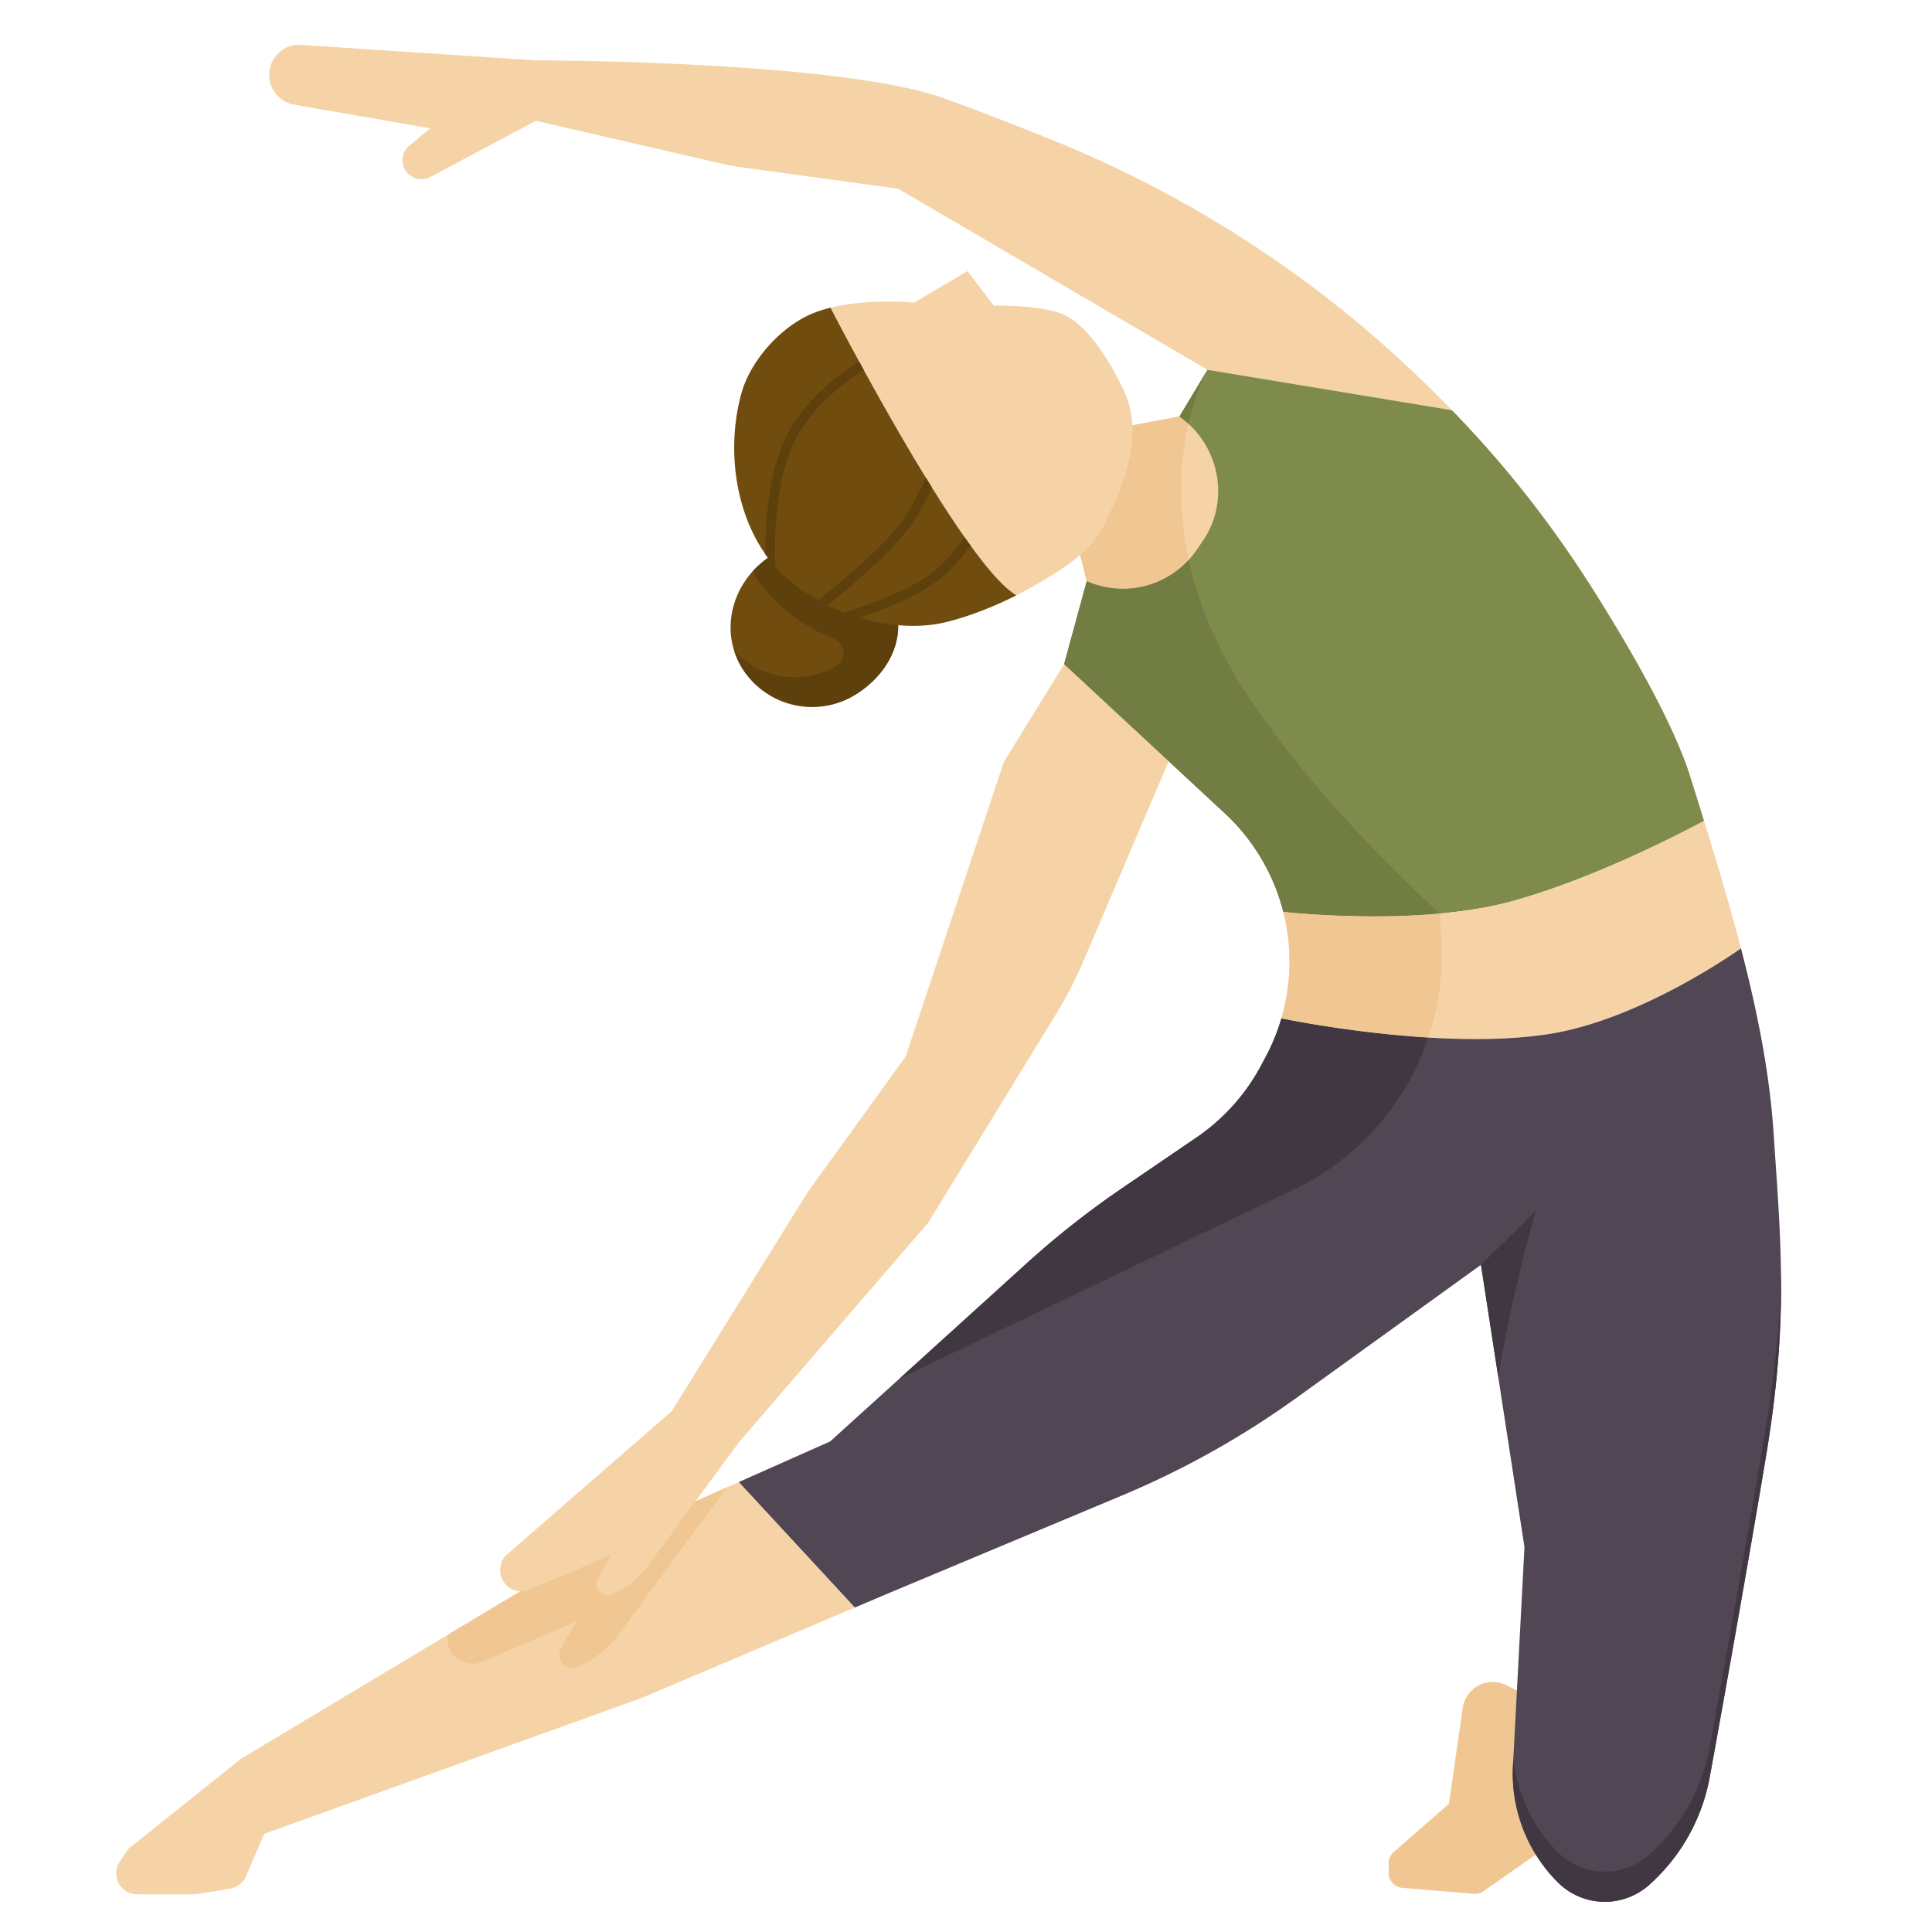 <svg height="512" viewBox="0 0 256 256" width="512" xmlns="http://www.w3.org/2000/svg"><path d="m101.766 73.921 17.25 8.923c.068 3.802-2.416 7.295-5.93 9.354-5.183 3.036-11.846 1.296-14.882-3.887-2.901-4.951-1.092-11.19 3.562-14.39z" fill="#704c0f"/><path d="m110.787 88.246.034-.02c1.405-.829 1.186-2.93-.322-3.553-4.021-1.66-7.612-4.258-9.854-7.466-.332-.475-.636-.97-.927-1.474a11.628 11.628 0 0 1 2.048-1.813l17.25 8.923c.007.407-.026.808-.078 1.206a8.376 8.376 0 0 1-.219 1.103 9.596 9.596 0 0 1-.491 1.444l-.003.009c-.988 2.267-2.831 4.24-5.135 5.591-3.439 2.016-7.781 1.836-11.19-.231-2.586-1.567-3.942-3.604-4.618-5.747 3.388 3.696 9.004 4.666 13.505 2.028z" fill="#5e400d"/><path d="M110.046 40.773c5.15-1.273 11.059-.668 11.059-.668l7.101-4.185 3.475 4.583s6.449-.165 9.396 1.253c3.362 1.618 6.31 6.734 7.805 9.923 1.214 2.589 1.379 5.284.954 7.962-.551 3.466-2.091 6.903-3.626 10.043-1.636 3.346-5.307 5.648-8.395 7.482a53.11 53.11 0 0 1-3.135 1.716c-7.193-4.2-24.634-38.109-24.634-38.109z" fill="#f5d3a6"/><path d="M98.243 52.11c1.225-4.414 5.371-9.005 9.662-10.67a17.596 17.596 0 0 1 2.141-.668c0 .001 17.442 33.909 24.635 38.109-2.92 1.476-6.05 2.72-9.121 3.504-8.181 2.088-19.3-2.018-24.14-8.942-4.191-5.993-5.092-14.433-3.177-21.333z" fill="#704c0f"/><g fill="#5e400d"><path d="M103.429 59.584c1.95-5.303 6.463-9.163 10.412-11.681l.62 1.136c-3.768 2.422-8.042 6.086-9.843 10.983-1.687 4.585-2.025 10.273-1.912 15.017-.461-.515-.9-1.042-1.287-1.595l-.02-.03c.002-4.479.459-9.561 2.03-13.83zM117.528 71.443c2.248-2.32 3.913-5.296 5.138-8.174.273.445.547.886.821 1.326-1.239 2.725-2.879 5.492-5.048 7.73-2.736 2.823-5.943 5.59-8.754 7.86a27.269 27.269 0 0 1-1.224-.64c2.875-2.303 6.232-5.176 9.067-8.102zM111.906 81.16c3.342-1.045 7.16-2.474 10.106-4.245 2.371-1.425 4.301-3.575 5.803-5.733.265.378.527.741.788 1.101-1.548 2.147-3.514 4.262-5.938 5.72-2.593 1.559-5.779 2.847-8.757 3.851a28.02 28.02 0 0 1-2.002-.694z"/></g><path d="m156.277 55.194-6.254 1.159a15.863 15.863 0 0 1-.187 3.288c-.551 3.466-2.091 6.903-3.626 10.043-.714 1.46-1.826 2.712-3.097 3.823L144 77l10.866 7.411 16.17-20.893z" fill="#f5d3a6"/><path d="m201.3 224.15-1.705-.853a4.024 4.024 0 0 0-5.784 3.031L192 239l-7.317 6.402a2 2 0 0 0-.683 1.505v1.252a2 2 0 0 0 1.834 1.993l9.445.787c.466.039.93-.087 1.313-.355l6.915-4.84z" fill="#f0c792"/><path d="M179.361 42.298a152.673 152.673 0 0 0-39.988-23.769C134.35 16.504 129.259 14.521 125 13c-14-5-54-5-54-5L39.554 5.925a4 4 0 0 0-3.56 2.424c-1.018 2.374.448 5.076 2.992 5.519L57 17l-2.761 2.301c-1.463 1.219-1.092 3.558.676 4.265a2.515 2.515 0 0 0 2.117-.116L71 16l24.93 5.753c.713.164 1.433.296 2.157.395L119 25l41 24 32.397 5.356c-3.99-4.112-8.601-8.406-13.036-12.058z" fill="#f5d3a6"/><path d="M200.667 119.333c10.31-2.908 21.102-8.406 25.131-10.559A1908.92 1908.92 0 0 0 224 103c-2.055-6.575-7.149-15.683-12.438-24.133-5.625-8.986-11.803-16.924-19.165-24.512L160 49l-3.723 6.194c5.31 3.717 6.776 11.112 3.117 16.461l-.832 1.216A11.825 11.825 0 0 1 144 77l-3 11 21.302 19.78a26.802 26.802 0 0 1 7.742 13.053c3.912.398 19.352 1.679 30.623-1.5z" fill="#7f8b4b"/><path d="M205.333 137c12.328-1.961 25.355-11.339 25.355-11.339-1.451-5.584-3.141-11.228-4.89-16.887-4.029 2.153-14.821 7.651-25.131 10.559-11.27 3.179-26.711 1.898-30.622 1.501a26.805 26.805 0 0 1-.253 14.106s20.875 4.393 35.541 2.06z" fill="#f5d3a6"/><path d="M235 150c-.526-7.885-2.157-16.046-4.312-24.339 0 0-13.027 9.378-25.355 11.339-14.667 2.333-35.542-2.06-35.542-2.06a26.783 26.783 0 0 1-2.078 5.096l-.611 1.145a26.798 26.798 0 0 1-8.551 9.533l-9.904 6.753a116.486 116.486 0 0 0-12.61 9.936L110 191l-12.117 5.386 15.378 16.625L118 211l30.678-12.842a116.568 116.568 0 0 0 23.157-12.969l24.401-17.591L202 205l-1.523 28.934a20.382 20.382 0 0 0 5.942 15.485 8.81 8.81 0 0 0 12.085.355 25.2 25.2 0 0 0 8.051-14.326L227 233s4-22 7-40 2-28 1-43z" fill="#514654"/><path d="M92.156 198.931 68.938 210.86 32 233l-15 12-1.137 1.705c-1.224 1.836.092 4.295 2.299 4.295h7.609c.152 0 .304-.013.454-.038l4.284-.714a2.765 2.765 0 0 0 2.085-1.637L35 243l50-18 28.26-11.989-15.378-16.625z" fill="#f5d3a6"/><path d="m68.938 210.86-9.57 5.736a3.254 3.254 0 0 0 4.474 3.614l12.513-5.363-2.052 3.592c-.828 1.449.662 3.12 2.196 2.463a13.318 13.318 0 0 0 5.475-4.34l14.052-19.07.392-.454-4.261 1.894z" fill="#f0c792"/><path d="m141 88-8 13-13 39-13 18-18 29-21.767 18.928a2.812 2.812 0 0 0 2.953 4.706L81 206l-1.774 3.104c-.716 1.253.572 2.697 1.898 2.128a11.516 11.516 0 0 0 4.732-3.751L98 191l25-29 16.922-27.61a54.259 54.259 0 0 0 3.639-7.046l11.304-26.468z" fill="#f5d3a6"/><path d="m157.539 55.905-1.261-.711-6.254 1.159a15.863 15.863 0 0 1-.187 3.288c-.551 3.466-2.091 6.903-3.626 10.043-.714 1.46-1.826 2.712-3.097 3.823L144 77c4.685 2.082 10.134.85 13.523-2.829-1.644-7.543-1.024-13.852.016-18.266z" fill="#f0c792"/><path d="M166.341 93.691c-4.904-7.042-7.555-13.648-8.833-19.51A11.818 11.818 0 0 1 144 77l-3 11 21.302 19.78a26.802 26.802 0 0 1 7.742 13.053c2.84.288 11.759 1.041 20.747.216-8.057-7.404-17.118-16.828-24.45-27.358zM157.477 56.17C158.513 51.624 160 49 160 49l-3.723 6.194c.428.3.822.631 1.2.976z" fill="#727d43"/><path d="M171.488 157.591a34.45 34.45 0 0 0 17.766-20.109c-10.387-.632-19.462-2.541-19.462-2.541a26.783 26.783 0 0 1-2.078 5.096l-.611 1.145a26.798 26.798 0 0 1-8.551 9.533l-9.904 6.753a116.486 116.486 0 0 0-12.61 9.936l-16.804 15.229z" fill="#403742"/><path d="M170.044 120.834a26.805 26.805 0 0 1-.253 14.106s9.076 1.909 19.462 2.541a34.398 34.398 0 0 0 1.742-13.053l-.205-3.379c-8.986.826-17.905.073-20.746-.215z" fill="#f0c792"/><path d="M234 189c-3 18-7 40-7 40l-.445 2.449a25.198 25.198 0 0 1-8.051 14.326 8.81 8.81 0 0 1-12.085-.355c-3.4-3.4-5.461-7.87-5.883-12.599l-.059 1.115a20.382 20.382 0 0 0 5.942 15.485 8.81 8.81 0 0 0 12.085.355 25.2 25.2 0 0 0 8.051-14.326L227 233s4-22 7-40c1.657-9.942 2.091-17.443 1.981-24.694-.091 6.065-.626 12.561-1.981 20.694zM203.507 160.429l-7.271 7.168 2.286 14.835c1.903-11.509 4.985-22.003 4.985-22.003z" fill="#403742"/></svg>